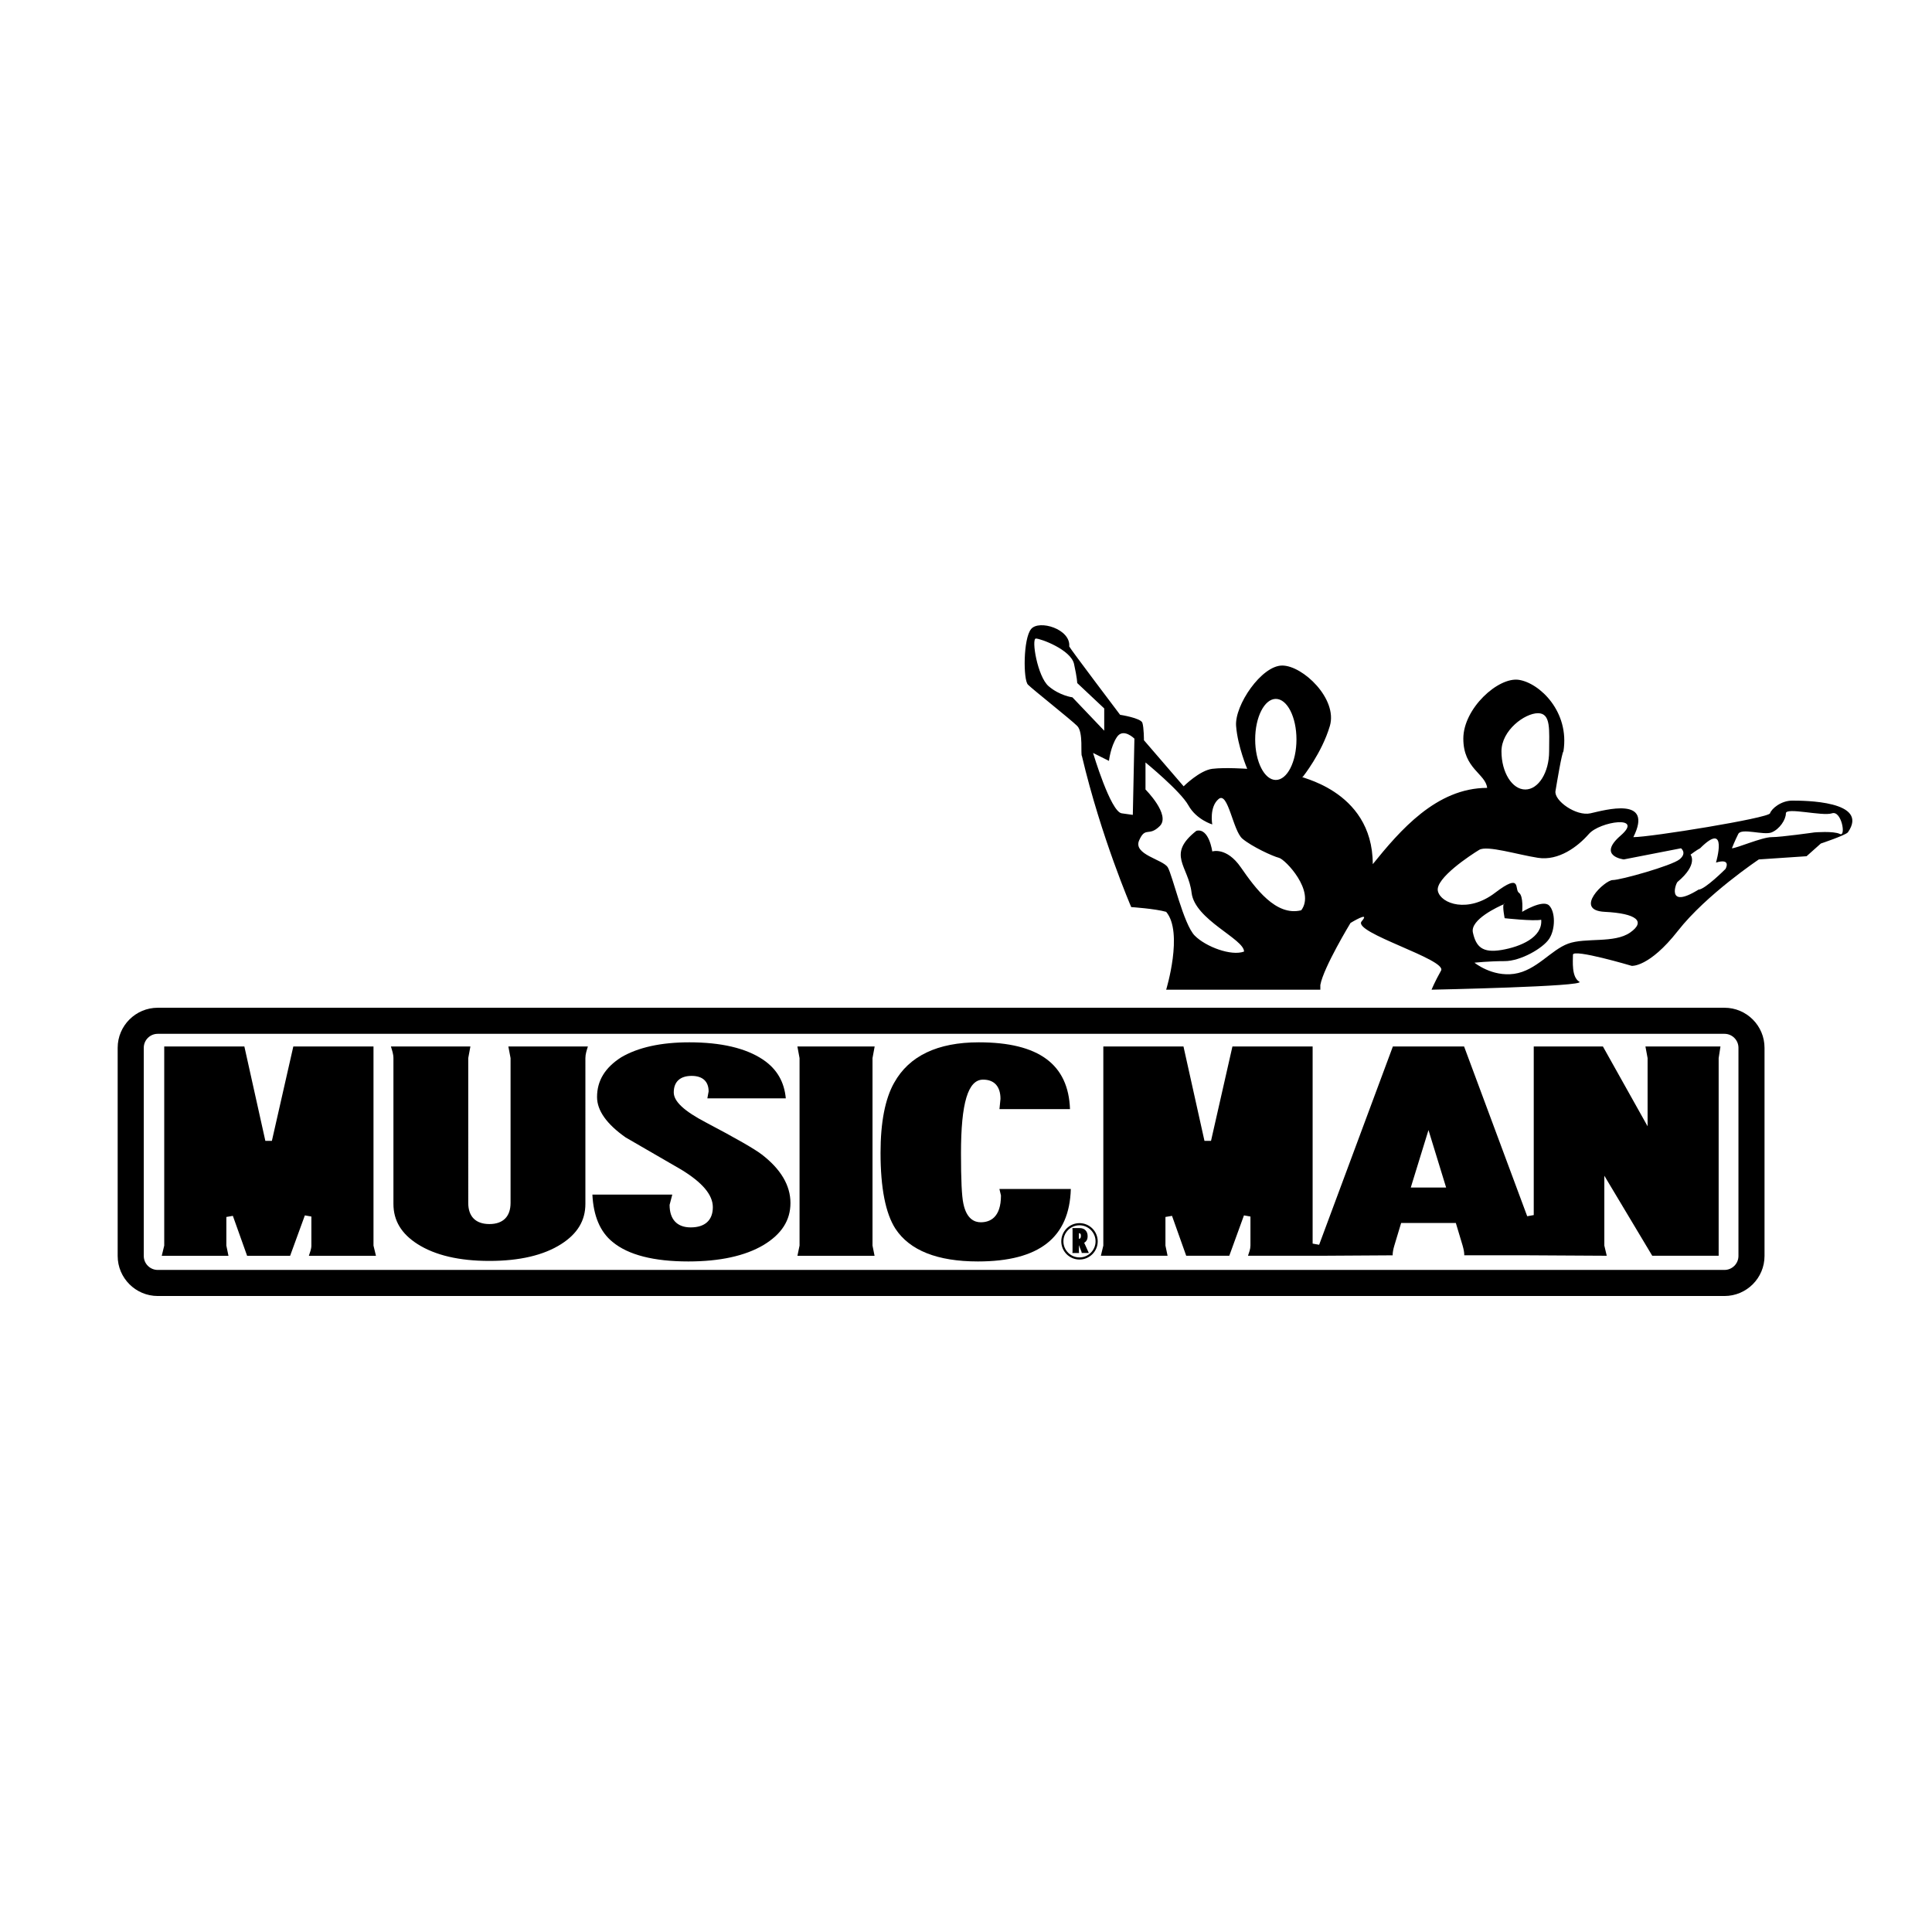 <?xml version="1.0" encoding="utf-8"?>
<!-- Generator: Adobe Illustrator 15.0.0, SVG Export Plug-In  -->
<!DOCTYPE svg PUBLIC "-//W3C//DTD SVG 1.1//EN" "http://www.w3.org/Graphics/SVG/1.1/DTD/svg11.dtd">
<svg version="1.1"
	 xmlns="http://www.w3.org/2000/svg" xmlns:xlink="http://www.w3.org/1999/xlink" xmlns:a="http://ns.adobe.com/AdobeSVGViewerExtensions/3.0/"
	 x="0px" y="0px" width="600px" height="600px" viewBox="-36.544 -194.171 600 600"
	 enable-background="new -36.544 -194.171 600 600" xml:space="preserve">
<defs>
</defs>
<path d="M54.55,130.82c-0.347,1.538-6.658,29.316-6.658,29.316h-2.028c0,0-6.183-27.771-6.518-29.316c-1.506,0-23.032,0-24.886,0
	c0,2.015,0,61.836,0,61.836s-0.441,1.788-0.769,3.166c2.194,0,18.589,0,20.716,0c-0.287-1.37-0.655-3.166-0.655-3.166v-8.885
	l2.021-0.348c0,0,3.981,11.155,4.423,12.398c1.258,0,12.125,0,13.363,0c0.455-1.239,4.576-12.545,4.576-12.545l2.021,0.359v9.02
	c0,1.071-0.428,2.116-0.775,3.166c2.181,0,18.649,0,20.83,0c-0.341-1.378-0.763-3.166-0.763-3.166s0-59.821,0-61.836
	C77.583,130.82,56.056,130.82,54.55,130.82z"/>
<path d="M156.389,134.172c-5.045,3.226-7.514,7.267-7.514,12.353c0,4.183,2.983,8.398,8.879,12.541l17.257,9.99
	c6.625,4.035,9.823,7.862,9.823,11.67c0,4.055-2.442,6.282-6.872,6.282c-4.236,0-6.558-2.489-6.558-6.997
	c0,0,0.476-1.82,0.837-3.186c-2.342,0-22.832,0-24.812,0c0.32,6.57,2.375,11.576,6.303,14.727c4.845,4.009,12.754,6.03,23.501,6.03
	c9.77,0,17.612-1.713,23.34-5.1c5.635-3.406,8.365-7.682,8.365-13.062c0-5.454-2.998-10.512-8.893-15.042
	c-2.175-1.687-8.003-5.04-17.324-9.944c-6.84-3.573-10.024-6.559-10.024-9.355c0-3.305,1.98-5.125,5.554-5.125
	c3.399,0,5.273,1.713,5.273,4.823c0,0-0.201,1.126-0.394,2.162c2.135,0,22.076,0,24.364,0c-0.468-5.038-2.664-9.067-7.121-12.064
	c-5.327-3.554-13.001-5.346-22.845-5.346C168.749,129.53,161.636,131.093,156.389,134.172z M121.332,130.82
	c0.281,1.465,0.683,3.62,0.683,3.62v44.962c0,4.242-2.329,6.57-6.571,6.57c-4.243,0-6.571-2.328-6.571-6.57V134.44
	c0,0,0.402-2.169,0.669-3.62c-2.148,0-22.497,0-24.685,0c0.354,1.179,0.783,2.342,0.783,3.62v45.262
	c0,5.192,2.456,9.281,7.507,12.499c5.448,3.466,12.928,5.221,22.297,5.221c9.355,0,16.849-1.755,22.283-5.221
	c5.06-3.218,7.528-7.307,7.528-12.499V134.44c0-1.284,0.421-2.449,0.776-3.62C143.836,130.82,123.487,130.82,121.332,130.82z"/>
<path d="M211.094,130.82c0.261,1.445,0.669,3.62,0.669,3.62v58.216c0,0-0.375,1.82-0.656,3.166c2.181,0,21.768,0,23.949,0
	c-0.267-1.346-0.635-3.166-0.635-3.166V134.44c0,0,0.382-2.169,0.669-3.62C232.935,130.82,213.241,130.82,211.094,130.82z"/>
<path d="M241.153,142.083l-0.014,0.014c-2.797,4.951-4.223,12.271-4.223,21.747c0,10.908,1.559,18.844,4.637,23.596
	c4.423,6.724,13.035,10.144,25.602,10.144c19.018,0,28.426-7.4,28.854-22.504c-1.94,0-19.98,0-22.176,0
	c0.227,0.99,0.482,2.013,0.482,2.013c0,6.88-3.419,8.325-6.285,8.325c-1.919,0-4.402-1.005-5.386-5.788
	c-0.508-2.289-0.744-7.408-0.744-15.638c0-15.605,2.169-22.873,6.86-22.873c3.493,0,5.406,2.13,5.406,5.982c0,0-0.2,1.9-0.32,3.179
	c1.979,0,19.794,0,21.908,0c-0.495-13.871-9.649-20.749-28.312-20.749C254.622,129.53,245.783,133.751,241.153,142.083z"/>
<path d="M474.462,130.82c0.268,1.411,0.669,3.62,0.669,3.62v21.166c0,0-13.316-23.768-13.879-24.786c-1.111,0-19.626,0-21.479,0
	c0,2.001,0,52.361,0,52.361l-2.028,0.361c0,0-19.11-51.404-19.606-52.723c-1.304,0-20.797,0-22.115,0
	c-0.495,1.332-22.898,61.584-22.898,61.584l-2.021-0.361c0,0,0-59.208,0-61.223c-1.86,0-23.408,0-24.907,0
	c-0.341,1.538-6.651,29.316-6.651,29.316h-2.034c0,0-6.184-27.771-6.518-29.316c-1.512,0-23.032,0-24.892,0
	c0,2.015,0,61.836,0,61.836s-0.436,1.788-0.764,3.166c2.188,0,18.604,0,20.717,0c-0.281-1.37-0.661-3.166-0.661-3.166v-8.885
	l2.04-0.348c0,0,3.961,11.155,4.41,12.398c1.264,0,12.112,0,13.376,0c0.455-1.239,4.557-12.545,4.557-12.545l2.015,0.359v9.02
	c0,1.071-0.415,2.116-0.762,3.166c2.328,0,22.135,0,22.135,0s20.41-0.127,22.818-0.14c-0.014-0.039-0.027-0.055-0.027-0.095
	c0-0.763,0.161-1.719,0.521-2.932l2.115-7.018h16.983l2.102,6.997c0.354,1.219,0.521,2.189,0.521,2.952
	c0,0.04-0.026,0.04-0.026,0.087c2.369,0,19.572,0,19.572,0s22.337,0.127,24.699,0.142c-0.321-1.372-0.749-3.16-0.749-3.16v-21.694
	c0,0,14.301,23.884,14.882,24.86c1.071,0,18.776,0,20.623,0c0-2.019,0-61.382,0-61.382s0.348-2.209,0.562-3.62
	C495.661,130.82,476.616,130.82,474.462,130.82z M401.998,173.278l5.087-16.495l5.479,17.848H401.59L401.998,173.278z"/>
<path d="M12.447,118.794C5.588,118.794,0,124.376,0,131.229v64.648c0,6.857,5.588,12.438,12.447,12.438h486.56
	c6.865,0,12.438-5.58,12.438-12.438v-64.648c0-6.853-5.573-12.435-12.438-12.435H12.447z M8.104,195.877v-64.648
	c0-2.396,1.947-4.338,4.343-4.338h486.56c2.39,0,4.342,1.941,4.342,4.338v64.648c0,2.394-1.952,4.341-4.342,4.341H12.447
	C10.051,200.218,8.104,198.271,8.104,195.877z"/>
<path d="M520.051,54.469c-3.452,0-6.411,2.469-6.897,3.941c-0.502,1.485-37.019,7.401-42.446,7.401
	c6.424-12.821-8.879-8.391-13.322-7.401c-4.443,0.991-11.35-3.941-10.86-6.906c0.488-2.958,1.974-11.844,2.469-12.339
	c1.967-12.326-7.401-21.213-13.825-22.203c-6.403-0.99-17.265,8.88-17.265,18.255s6.906,10.867,7.401,15.297
	c-15.792,0-27.141,13.33-35.525,23.688c0-23.688-24.672-27.142-21.708-27.142c0,0,5.916-7.401,8.385-15.785
	c2.47-8.399-8.385-18.757-14.802-18.757c-6.424,0-14.814,12.339-14.319,18.757c0.494,6.41,3.453,13.316,3.453,13.316
	s-6.906-0.488-10.854,0c-3.948,0.502-8.887,5.434-8.887,5.434l-12.332-14.314c0,0,0-3.948-0.488-5.42
	c-0.509-1.493-6.914-2.476-6.914-2.476S296.01,7.587,295.516,6.59c0.494-5.42-9.369-8.378-11.832-5.42
	c-2.481,2.965-2.481,15.792-0.99,17.278c1.472,1.485,13.316,10.853,15.298,12.828c1.967,1.973,0.983,8.879,1.472,9.375
	c5.929,25.16,15.303,46.881,15.303,46.881s7.408,0.488,10.854,1.478c5.42,6.418,0,24.177,0,24.177h47.879v-1.473
	c0.977-5.433,9.368-19.251,9.368-19.251s6.417-3.941,3.453-0.494c-2.958,3.459,26.652,11.851,24.665,15.297
	c-1.953,3.446-2.945,5.921-2.945,5.921s48.354-0.99,45.885-2.475c-2.469-1.474-1.974-6.397-1.974-8.378
	c0-1.967,18.262,3.454,18.262,3.454s5.42,0.494,14.313-10.855c8.886-11.349,25.159-22.202,25.159-22.202L524.5,71.74l4.432-3.948
	c0,0,7.413-2.469,8.392-3.453C544.229,54.469,523.504,54.469,520.051,54.469z M359.674,22.877c3.546,0,6.41,5.648,6.41,12.594
	c0,6.946-2.864,12.58-6.41,12.58c-3.533,0-6.411-5.634-6.411-12.58C353.263,28.526,356.141,22.877,359.674,22.877z M296.505,22.389
	c0,0-3.948-0.495-7.394-3.459c-3.46-2.958-5.428-14.795-3.948-14.795c1.479,0,10.847,3.453,11.844,7.889
	c0.984,4.443,0.984,5.929,0.984,5.929l8.391,7.89v6.912L296.505,22.389z M315.262,58.899c0,0,0,0-3.46-0.489
	c-3.452-0.488-8.887-18.75-8.887-18.75l4.939,2.469c0,0,0.495-4.443,2.469-7.4c1.974-2.965,5.434,0.488,5.434,0.488L315.262,58.899z
	 M367.57,88.522c-7.896,1.967-14.308-6.919-18.764-13.33c-4.43-6.416-8.873-4.938-8.873-4.938s-0.99-7.4-4.932-6.41
	c-9.375,7.401-2.47,10.854-1.486,19.244c0.991,8.392,16.295,14.321,16.295,18.255c-3.948,1.485-11.858-1.473-15.304-4.932
	c-3.467-3.453-6.913-18.756-8.385-21.219c-1.492-2.469-10.86-3.947-8.887-8.391c1.967-4.443,2.958-0.99,6.411-4.443
	c3.453-3.447-4.444-11.342-4.444-11.342v-8.398c0,0,10.869,8.886,13.33,13.33c2.47,4.443,7.401,5.915,7.401,5.915
	s-0.99-5.42,1.98-7.896c2.944-2.463,4.443,9.877,7.401,12.339c2.958,2.47,9.368,5.433,11.349,5.928
	C362.631,72.723,372.013,82.594,367.57,88.522z M441.098,27.321c4.095,0,3.453,5.307,3.453,11.844
	c0,6.544-3.307,11.851-7.401,11.851c-4.089,0-7.401-5.307-7.401-11.851C429.748,32.628,437.002,27.321,441.098,27.321z
	 M430.431,86.676c0.067-0.141,0.161-0.208,0.308-0.141C430.738,86.535,430.618,86.595,430.431,86.676
	c-0.401,0.749,0.308,4.309,0.308,4.309s8.874,0.984,11.35,0.482c0.482,5.44-6.411,8.404-12.34,9.388
	c-5.915,0.984-7.896-0.984-8.873-5.427C419.978,91.413,428.731,87.405,430.431,86.676z M461.828,89.01
	c9.863,0.489,12.834,2.959,7.896,6.418c-4.939,3.453-13.824,1.479-19.252,3.453c-5.413,1.974-9.87,8.385-16.775,9.381
	c-6.906,0.977-12.333-3.459-12.333-3.459s4.438-0.488,9.375-0.488c4.938,0,11.832-3.948,13.813-6.906
	c1.974-2.971,1.974-8.399,0-10.373c-1.98-1.973-8.379,1.974-8.379,1.974s0.481-4.938-1.004-5.922c-1.472-0.976,1.004-6.41-7.4,0
	c-8.378,6.411-16.782,3.447-17.76-0.494c-0.976-3.949,10.365-11.349,12.827-12.834c2.47-1.473,11.852,1.485,18.263,2.475
	c6.424,0.991,12.339-3.458,15.792-7.407c3.452-3.941,17.27-5.929,9.87,0.496c-7.408,6.417,0.983,7.408,0.983,7.408l17.76-3.46
	c0,0,1.979,1.479-0.482,3.46c-2.477,1.967-18.261,6.41-20.73,6.41C461.828,79.141,451.951,88.522,461.828,89.01z M499.327,75.688
	c0,0-6.409,6.424-8.392,6.424c-10.357,6.41-6.898-2.483-6.409-2.483c6.409-5.426,3.939-8.384,3.939-8.384s1.976-1.485,2.971-1.975
	c8.881-8.879,4.934,4.437,4.934,4.437C501.309,72.235,499.327,75.688,499.327,75.688z M534.859,64.828
	c-1.968-0.983-7.909-0.488-7.909-0.488s-10.352,1.472-13.311,1.472c-2.964,0-10.859,3.459-12.331,3.459c0,0,0.976-2.469,1.98-4.443
	c0.976-1.974,7.882,0.496,10.351-0.488c2.47-0.991,4.438-3.948,4.438-5.929c0-1.968,11.349,0.991,14.308,0
	C535.355,57.42,536.834,65.811,534.859,64.828z"/>
<path d="M301.604,194.946h-2.223c0-0.146-0.013-0.302-0.087-0.454l-0.776-1.983v1.983c0,0.152,0.028,0.319,0.061,0.475h-2.088
	c0.041-0.167,0.054-0.328,0.054-0.49v-6.718c0-0.146-0.013-0.319-0.054-0.535h2.236c0.836,0,1.472,0.248,1.899,0.75
	c0.401,0.44,0.603,1.03,0.603,1.767c0,0.965-0.361,1.646-1.07,2.04L301.604,194.946z M299.142,189.667
	c0-0.276-0.014-0.463-0.08-0.576c-0.087-0.187-0.268-0.273-0.543-0.273v1.738C298.94,190.555,299.142,190.261,299.142,189.667z"/>
<path d="M293.046,191.345c0,3.11,2.535,5.647,5.653,5.647s5.661-2.537,5.661-5.647c0-3.126-2.543-5.661-5.661-5.661
	S293.046,188.219,293.046,191.345z M293.708,191.345c0-2.757,2.235-4.99,4.991-4.99c2.75,0,4.992,2.233,4.992,4.99
	c0,2.751-2.242,4.986-4.992,4.986C295.943,196.332,293.708,194.096,293.708,191.345z"/>
</svg>
